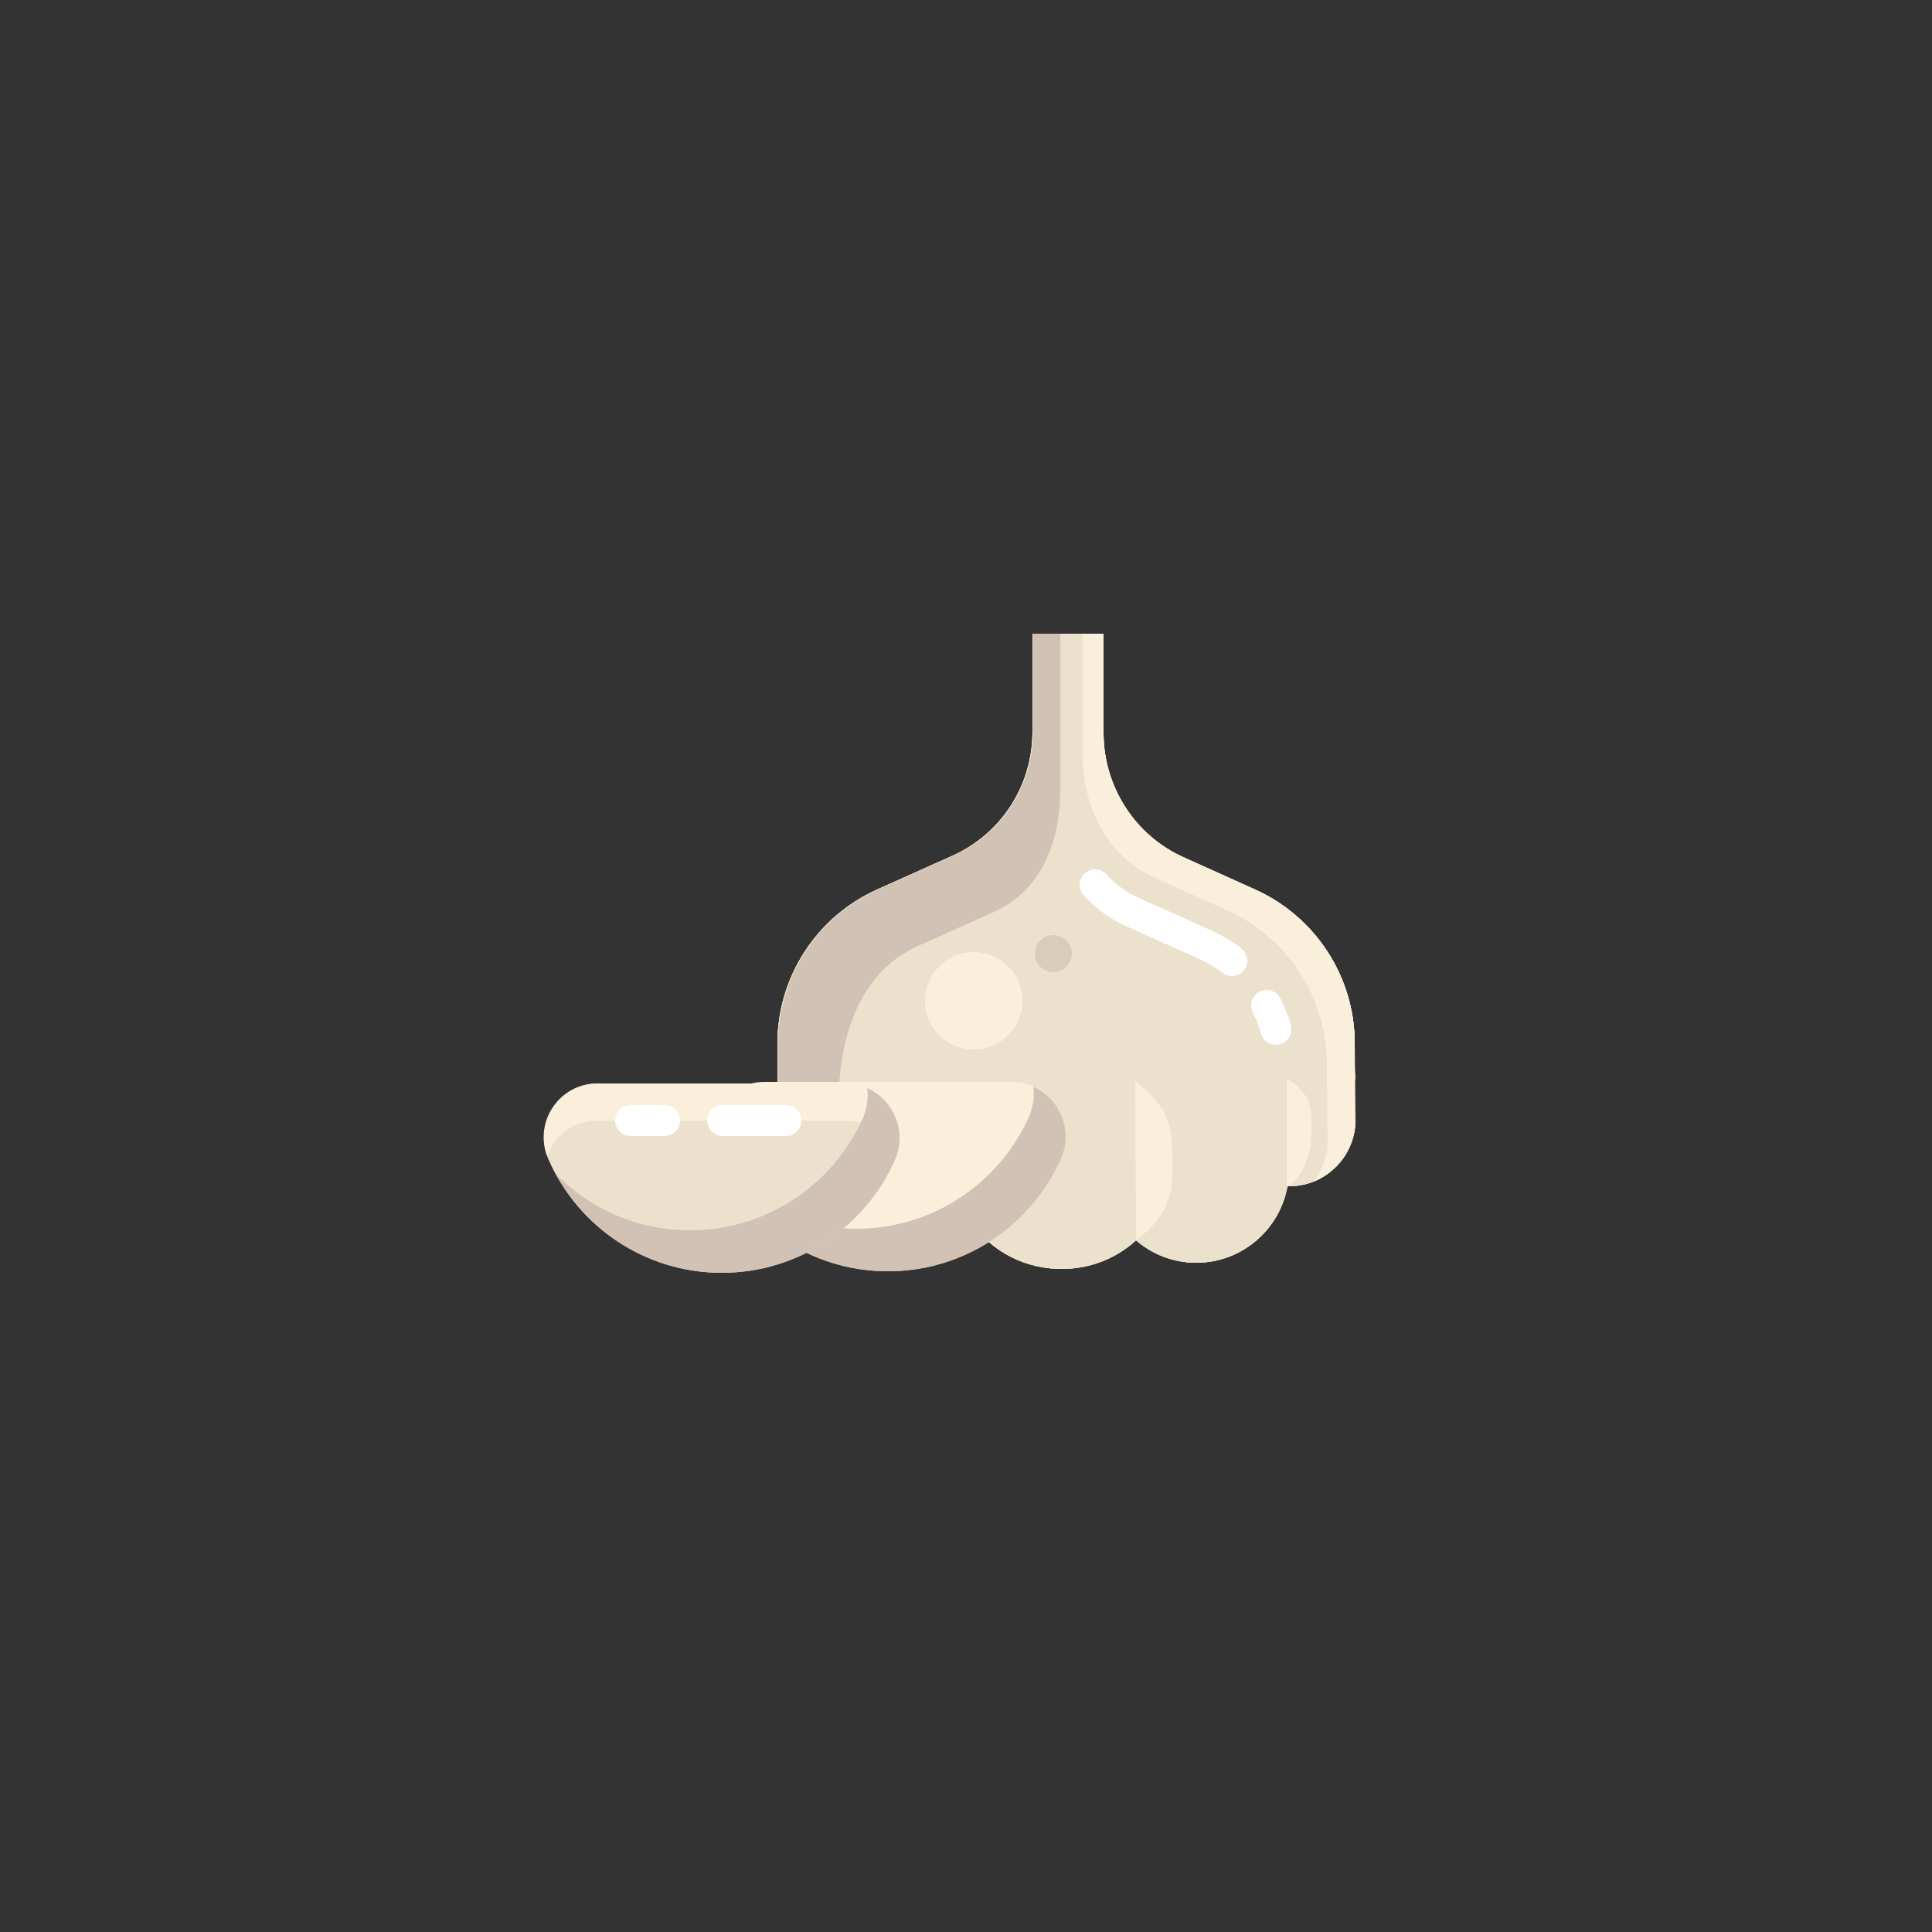 <?xml version="1.0" encoding="utf-8"?>
<!-- Generator: Adobe Illustrator 24.0.3, SVG Export Plug-In . SVG Version: 6.00 Build 0)  -->
<svg version="1.1" xmlns="http://www.w3.org/2000/svg" xmlns:xlink="http://www.w3.org/1999/xlink" x="0px" y="0px"
	 viewBox="0 0 250 250" enable-background="new 0 0 250 250" xml:space="preserve">
<rect x="0" y="0" width="250" height="250" fill="#333333" stroke="none"/>
<g id="baselines" display="none">
	<g display="inline" opacity="0.2">
		<line fill="none" stroke="#FF0000" stroke-width="0.5" stroke-miterlimit="10" x1="-14.5" y1="164.5" x2="264.5" y2="164.5"/>
	</g>
	<g display="inline" opacity="0.2">
		<g>
			
				<line fill="none" stroke="#FF0000" stroke-width="0.5" stroke-miterlimit="10" stroke-dasharray="3.986,5.978" x1="-6" y1="80.5" x2="260" y2="80.5"/>
		</g>
	</g>
	<g display="inline" opacity="0.2">
		<g>
			
				<line fill="none" stroke="#FF0000" stroke-width="0.5" stroke-miterlimit="10" stroke-dasharray="3.986,5.978" x1="125.5" y1="-1" x2="125.5" y2="265"/>
		</g>
	</g>
</g>
<g id="icon">
	<path fill="#ECE1CC" d="M175.3,143.9V135c0-8.6-5.1-16.4-12.9-19.9l-9.1-4.1c-6.4-2.8-10.5-9.2-10.5-16.1V82h-9.2v12.7
		c0,7-4.1,13.3-10.5,16.1l-9.6,4.3c-7.8,3.5-12.9,11.3-12.9,19.9v9.4c0,0,0,0,0,0c0,4.5,3.5,8.2,7.9,8.6c1,5.6,5.9,9.9,11.8,9.9
		c2.8,0,5.3-0.9,7.3-2.5c2.6,2.4,6,3.8,9.8,3.8c3.7,0,7.1-1.4,9.6-3.7c2.1,1.8,4.8,2.9,7.8,2.9c5.9,0,10.8-4.3,11.8-9.9
		c0.1,0,0.1,0,0.2,0c4.8,0,8.6-3.9,8.6-8.6C175.4,144.6,175.3,144.3,175.3,143.9z"/>
	<path fill="#ECE1CC" d="M175.3,143.9V135c0-8.6-5.1-16.4-12.9-19.9l-9.1-4.1c-6.4-2.8-10.5-9.2-10.5-16.1V82h-9.2v12.7
		c0,7-4.1,13.3-10.5,16.1l-9.6,4.3c-7.8,3.5-12.9,11.3-12.9,19.9v9.4c0,0,0,0,0,0c0,4.5,3.5,8.2,7.9,8.6c1,5.6,5.9,9.9,11.8,9.9
		c2.8,0,5.3-0.9,7.3-2.5c2.6,2.4,6,3.8,9.8,3.8c3.7,0,7.1-1.4,9.6-3.7c2.1,1.8,4.8,2.9,7.8,2.9c5.9,0,10.8-4.3,11.8-9.9
		c0.1,0,0.1,0,0.2,0c4.8,0,8.6-3.9,8.6-8.6C175.4,144.6,175.3,144.3,175.3,143.9z"/>
	<path fill="#ECE1CC" d="M175.3,143.9V135c0-8.6-5.1-16.4-12.9-19.9l-9.1-4.1c-6.4-2.8-10.5-9.2-10.5-16.1V82h-9.2v12.7
		c0,7-4.1,13.3-10.5,16.1l-9.6,4.3c-7.8,3.5-12.9,11.3-12.9,19.9v9.4c0,0,0,0,0,0c0,4.5,3.5,8.2,7.9,8.6c1,5.6,5.9,9.9,11.8,9.9
		c2.8,0,5.3-0.9,7.3-2.5c2.6,2.4,6,3.8,9.8,3.8c3.7,0,7.1-1.4,9.6-3.7c2.1,1.8,4.8,2.9,7.8,2.9c5.9,0,10.8-4.3,11.8-9.9
		c0.1,0,0.1,0,0.2,0c4.8,0,8.6-3.9,8.6-8.6C175.4,144.6,175.3,144.3,175.3,143.9z"/>
	<circle fill="#F9EFDB" cx="126" cy="129.5" r="6.3"/>
	<circle fill="#D8CDBB" cx="136.3" cy="123.4" r="2.4"/>
	<path fill="#ECE1CC" d="M175.3,138.3v2c0-0.3,0.1-0.7,0.1-1C175.4,139,175.3,138.6,175.3,138.3z"/>
	<path fill="#ECE1CC" d="M119.6,113.5c1.9-0.9,3.7-2.1,5.2-3.5c-0.5,0.3-1,0.6-1.6,0.8l-9.6,4.3c-2.2,1-4.2,2.3-5.9,3.9
		c0.8-0.5,1.5-0.9,2.4-1.2L119.6,113.5z"/>
	<path fill="#F9EFDB" d="M175.4,144.9c0-0.3-0.1-9.9-0.1-9.9c0-8.6-5.1-16.4-12.9-19.9l-9.1-4.1c-6.4-2.8-10.5-9.2-10.5-16.1V82
		h-2.7v15.6c0,7,3.2,13.3,9.6,16.1l9.1,4.1c7.8,3.5,12.9,11.3,12.9,19.9c0,0,0.1,9.6,0.1,9.9c0,2-0.7,3.8-1.8,5.3
		C173.1,151.6,175.4,148.5,175.4,144.9z"/>
	<path fill="#ECE1CC" d="M111.6,159.1c1.4,1.5,3.1,2.6,5.1,3.2c-0.1-0.4-0.2-0.8-0.3-1.2C114.5,160.9,112.9,160.2,111.6,159.1z"/>
	<path fill="#D2C1B5" d="M108.5,152.5v-9.4c0-8.6,2.5-17.2,10.3-20.7l9.6-4.3c6.4-2.8,8.8-9.2,8.8-16.1V82h-3.5v12.7
		c0,7-4.1,13.3-10.5,16.1l-9.6,4.3c-7.8,3.5-12.9,11.3-12.9,19.9v9.4c0,0,0,0,0,0c0,4.5,3.5,8.2,7.9,8.6c0,0,0,0,0,0
		C108.5,152.8,108.5,152.6,108.5,152.5C108.5,152.5,108.5,152.5,108.5,152.5z"/>
	<path fill="none" stroke="#FFFFFF" stroke-width="4" stroke-linecap="round" stroke-miterlimit="10" d="M159.4,124.3
		c-1-0.8-2.1-1.4-3.3-2l-9.6-4.3c-2-0.9-3.5-2.1-4.8-3.5"/>
	<path fill="none" stroke="#FFFFFF" stroke-width="4" stroke-linecap="round" stroke-miterlimit="10" d="M165.1,133.2
		c-0.3-1.1-0.7-2.1-1.2-3.1"/>
	<path fill="#ECE1CC" d="M111.6,159.1c-1.6-1.7-2.6-3.7-3.1-6.1C108.6,155.4,109.8,157.6,111.6,159.1z"/>
	<path fill="#F9EFDB" d="M130.9,140c5.1,0,8.4,5.2,6.4,9.9c-3.8,8.6-12.4,14.6-22.4,14.6s-18.6-6-22.4-14.6c-2-4.6,1.3-9.9,6.4-9.9
		H130.9z"/>
	<path fill="#D2C1B5" d="M133.7,140.6c0.2,1.2,0,2.5-0.5,3.8c-3.8,8.6-12.4,14.6-22.4,14.6c-6.8,0-13-2.8-17.4-7.3
		c4.2,7.6,12.2,12.8,21.5,12.8c10,0,18.6-6,22.4-14.6C138.9,146.2,137.1,142.1,133.7,140.6z"/>
	<path fill="#ECE1CC" d="M109.4,140.2c5.1,0,8.4,5.2,6.4,9.9c-3.8,8.6-12.4,14.6-22.4,14.6s-18.6-6-22.4-14.6
		c-2-4.6,1.3-9.9,6.4-9.9H109.4z"/>
	<path fill="#F9EFDB" d="M77.3,145h32.1c3.1,0,5.6,2,6.5,4.6c1.6-4.5-1.6-9.4-6.5-9.4H77.3c-4.9,0-8.2,4.9-6.5,9.4
		C71.7,147,74.2,145,77.3,145z"/>
	
		<line fill="none" stroke="#FFFFFF" stroke-width="4" stroke-linecap="round" stroke-miterlimit="10" x1="93.5" y1="145" x2="101.7" y2="145"/>
	
		<line fill="none" stroke="#FFFFFF" stroke-width="4" stroke-linecap="round" stroke-miterlimit="10" x1="81.6" y1="145" x2="86" y2="145"/>
	<path fill="#D2C1B5" d="M112.2,140.8c0.2,1.2,0,2.5-0.5,3.8c-3.8,8.6-12.4,14.6-22.4,14.6c-6.8,0-13-2.8-17.4-7.3
		c4.2,7.6,12.2,12.8,21.5,12.8c10,0,18.6-6,22.4-14.6C117.4,146.4,115.6,142.3,112.2,140.8z"/>
	<path fill="#F9EFDB" d="M146.9,139.9l0.1,20.5c0,0,4.7-2.6,4.7-8.4V149C151.7,144.6,150.1,142.4,146.9,139.9z"/>
	<path fill="#F9EFDB" d="M166.5,139.5l0,14.1c0,0,3.2-1.6,3.2-7.3v-1C169.8,142.2,168.7,141.1,166.5,139.5z"/>
</g>
</svg>
